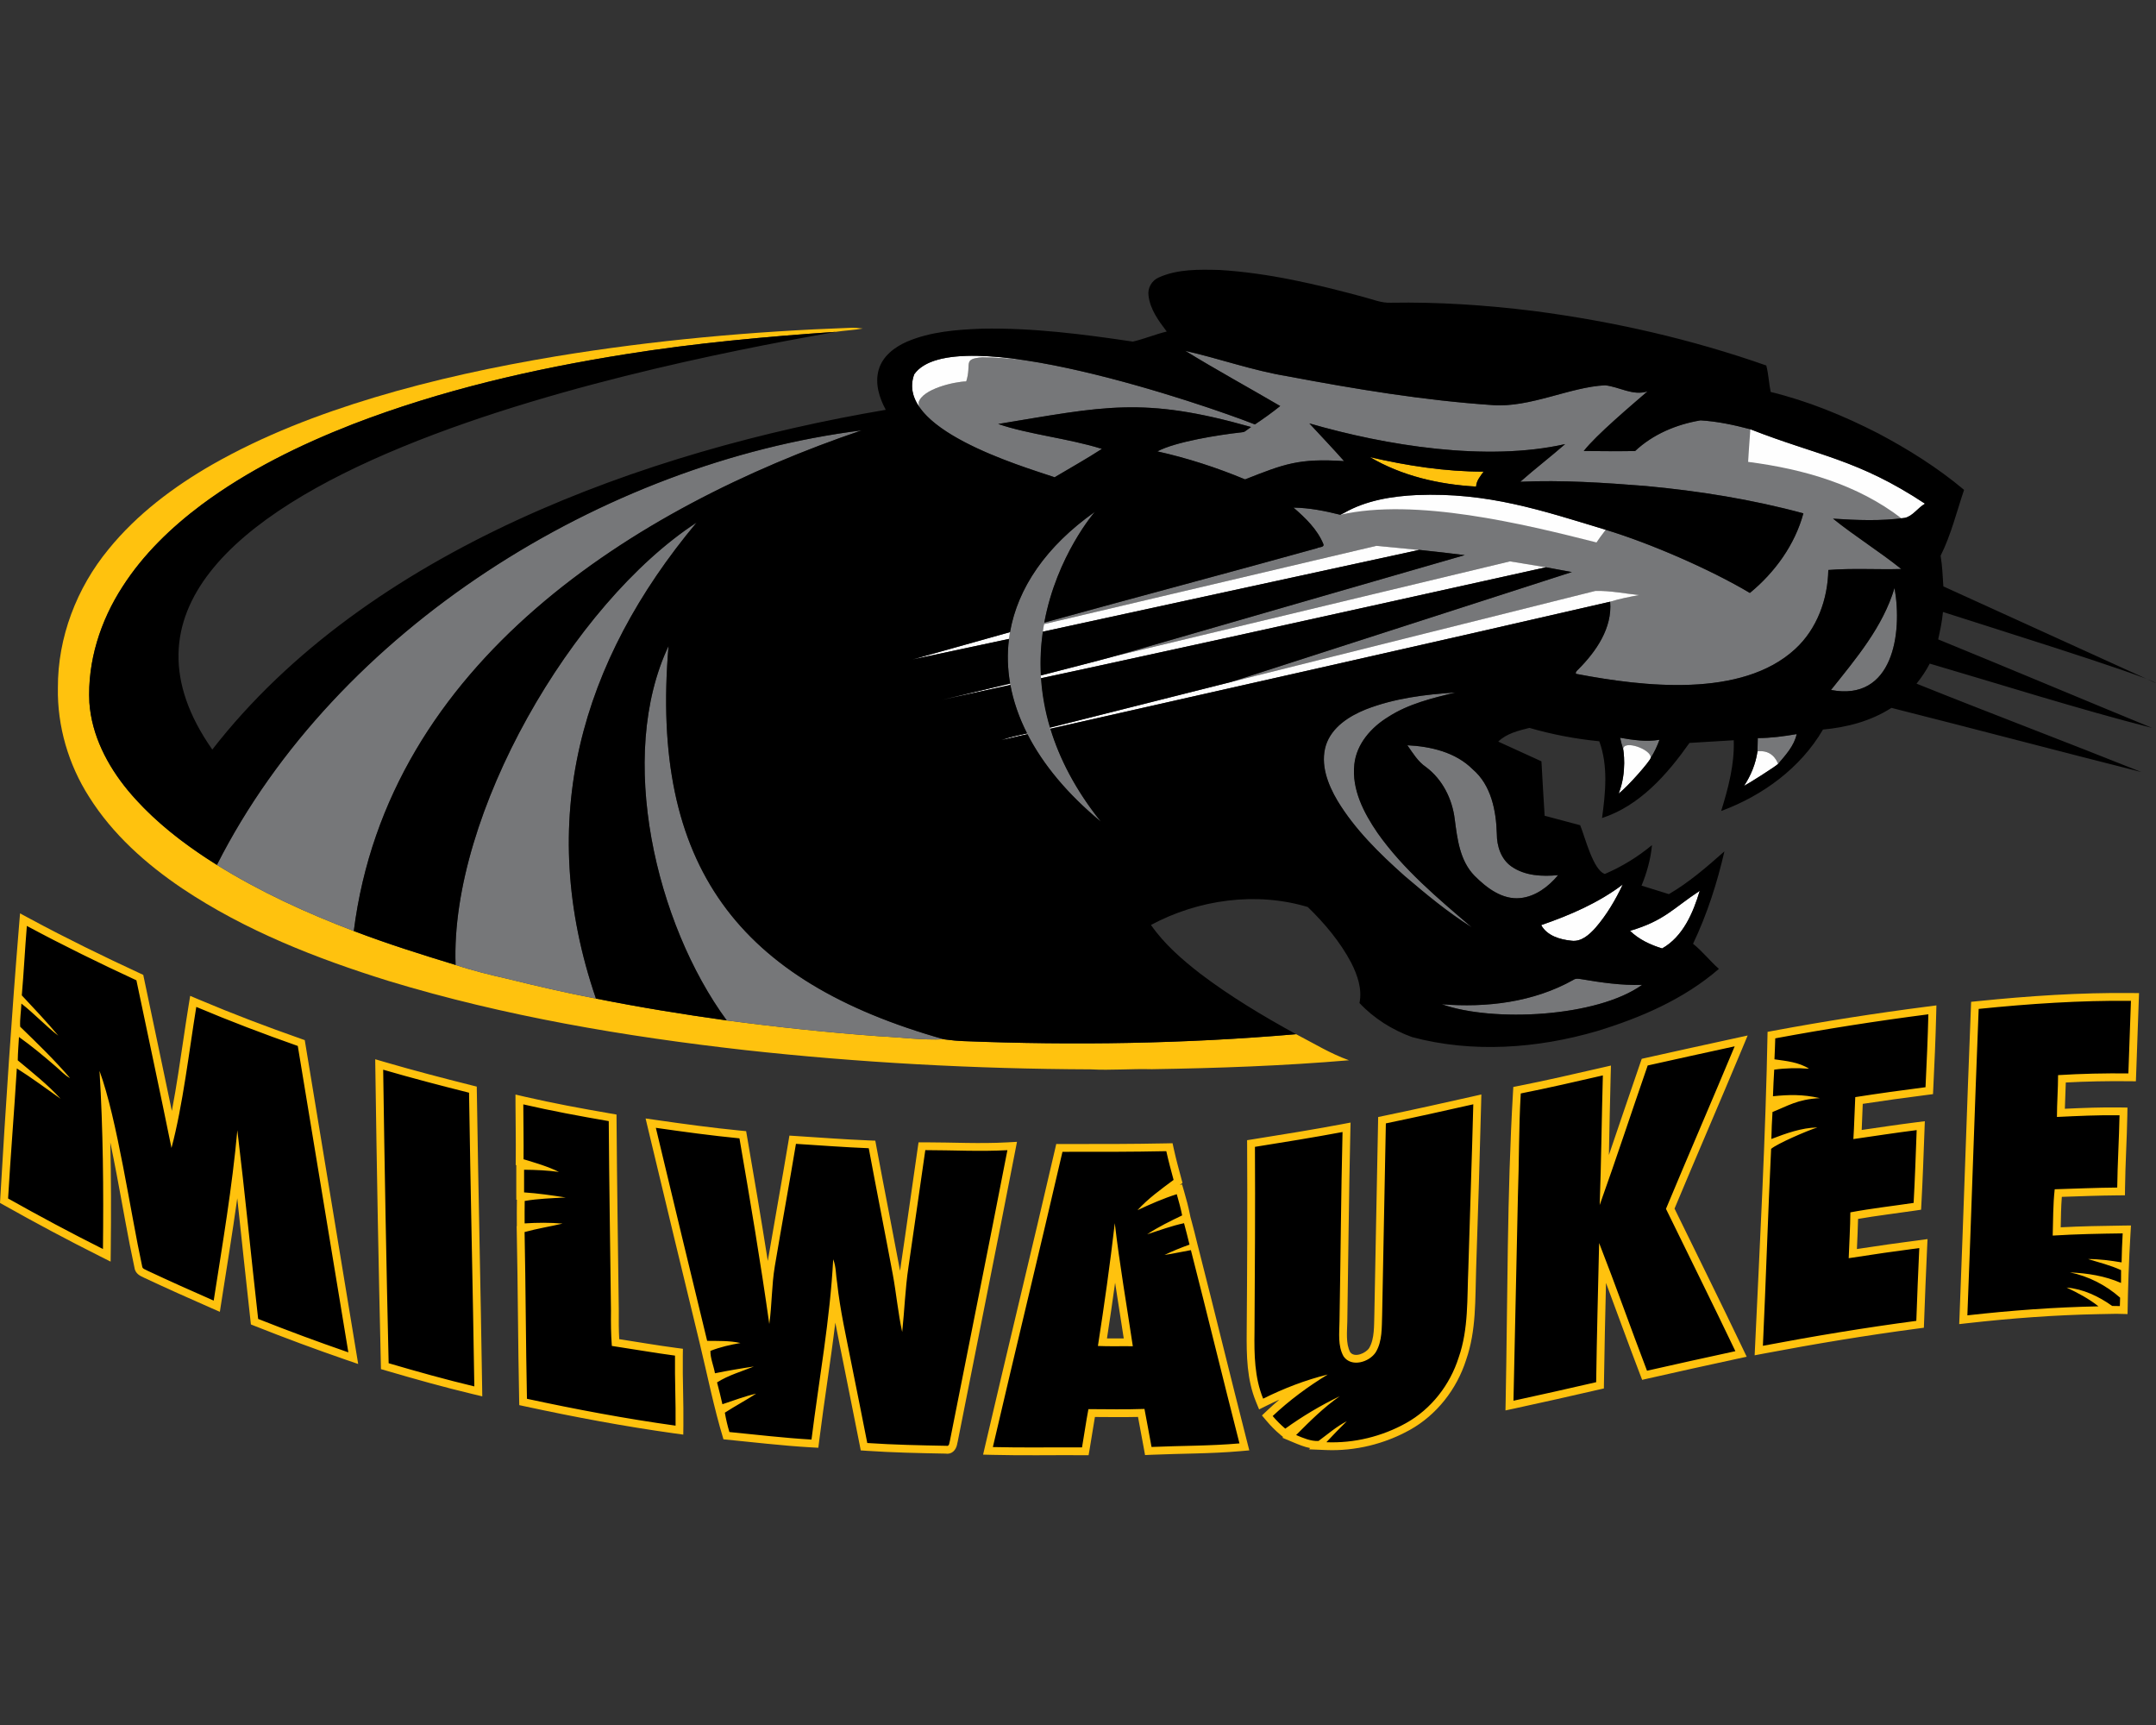<?xml version="1.0" encoding="utf-8"?>
<svg xmlns="http://www.w3.org/2000/svg" height="1600px" style="shape-rendering:geometricPrecision; text-rendering:geometricPrecision; image-rendering:optimizeQuality; fill-rule:evenodd; clip-rule:evenodd" version="1.1" viewBox="0 0 2000 1600" width="2000px">
 <rect x="0" y="0" width="2000" height="1600" fill="#333333" stroke="none"/>
 <defs>
  <style type="text/css">
   
    .fil3 {fill:black}
    .fil2 {fill:#FEFEFE}
    .fil1 {fill:#767779;fill-rule:nonzero}
    .fil0 {fill:#FFC20E;fill-rule:nonzero}
   
  </style>
 </defs>
 <g id="Capa_x0020_1">
  
  <g id="Wisconsin_x0020_Milwaukee_x0020_Panthers.cdr">
   <path class="fil0" d="M220.09 1111.46c-4.45,32.07 -9.72,64.03 -14.7,96.01l-1.44 9.29 -8.62 -3.77c-20.67,-9.05 -41.27,-18.29 -61.7,-27.87l-0.45 -0.21 -0.35 -0.22c-0.3,-0.17 -0.68,-0.31 -0.99,-0.46 -3.75,-1.68 -6.54,-4.26 -7.11,-8.46 -6.21,-28.69 -11.04,-57.84 -16.56,-86.68 -1.87,-9.82 -3.8,-19.65 -5.85,-29.44 0.78,32.97 0.8,65.97 0.43,98.95l-0.13 11.59 -10.36 -5.2c-29.82,-14.94 -59.24,-30.68 -88.32,-47.03l-3.94 -2.22 0.26 -4.52c4.93,-83.92 10.56,-169.68 17.43,-253l0.91 -11.03 9.74 5.25c33.18,17.88 67.06,34.4 101.25,50.26l3.29 1.53 0.75 3.56c8.54,40.89 17.3,81.73 25.78,122.64 2.24,-11.64 4.16,-23.35 5.98,-34.94 3.28,-20.88 6.15,-41.83 9.54,-62.7l1.48 -9.1 8.49 3.59c30.84,13.06 62.16,24.93 93.75,36.04l4.04 1.43 0.7 4.22c15.68,94.73 31.29,189.47 46.89,284.2l1.97 11.98 -11.47 -3.95c-28.23,-9.73 -56.23,-20.12 -83.98,-31.13l-4.04 -1.6 -0.49 -4.32c-4.24,-37.54 -8.09,-75.13 -12.18,-112.69zm1050.75 -687.46c34.56,8 69.87,13.48 105.41,13.46 -3.01,4.22 -6.69,8.41 -6.96,13.85 -34.16,-1.9 -68.79,-9.78 -98.45,-27.31zm645.48 580.06c-0.2,8.12 -0.66,16.24 -0.87,24.36 16.92,-0.79 33.86,-1.46 50.81,-1.22l7.27 0.11 -0.13 7.27c-0.41,22.35 -1.85,44.66 -2.12,67.01l-0.09 7.1 -7.1 0.06c-17.15,0.14 -34.3,0.82 -51.45,1.38 -0.74,9.38 -0.84,18.83 -1.03,28.25 19.11,-1.01 38.25,-1.36 57.38,-1.61l7.79 -0.1 -0.46 7.77c-1.48,24.93 -2.35,50.24 -2.72,74.41l-7.31 -0.18c-0.99,-0.03 -1.98,-0.05 -2.98,-0.07l-16.53 0.32c-40.42,0.79 -80.78,3.8 -120.95,8.31l-8.38 0.94 0.34 -8.42c3.73,-94.74 6.68,-189.5 10.47,-284.24l0.25 -6.28 6.25 -0.63c47.19,-4.81 94.61,-8 142.06,-7.53l7.45 0.08 -0.28 7.44c-0.85,22.43 -1.54,44.87 -2.38,67.31l-0.27 7.04 -7.04 -0.07c-19.33,-0.19 -38.68,0.15 -57.98,1.19zm-276.65 -46.98l5.81 -1.08c47.25,-8.79 94.76,-16.22 142.43,-22.37l8.38 -1.08 -0.21 8.44c-0.55,22.61 -1.57,45.21 -2.66,67.8l-0.29 6.06 -6.02 0.78c-19.74,2.53 -39.47,5.22 -59.15,8.24 -0.35,8.07 -0.59,16.15 -0.97,24.22 16.68,-2.44 33.36,-4.94 50.09,-7.05l8.47 -1.07 -0.32 8.52c-0.85,22.56 -1.6,45.12 -2.84,67.66l-0.32 5.9 -5.84 0.87c-17.53,2.6 -35.15,4.63 -52.61,7.67 -0.2,9.32 -0.68,18.62 -1.08,27.94 18.94,-2.9 37.92,-5.62 56.93,-8.1l8.6 -1.12 -0.43 8.66c-1.12,22.48 -1.88,44.97 -2.75,67.45l-0.23 6.1 -6.05 0.81c-47.52,6.29 -94.82,14.15 -141.92,23.06l-9.01 1.71 0.43 -9.16c4.44,-95.47 9.81,-194.98 11.56,-290.86zm-86.3 163.94c20.99,43.05 42.33,85.92 62.98,129.13l3.95 8.27 -8.96 1.93c-27.33,5.89 -54.63,11.94 -81.9,18.12l-6.12 1.39 -2.25 -5.86c-10.68,-27.92 -20.81,-56.05 -31.28,-84.05 -0.73,30.73 -1.45,61.46 -1.88,92.2l-0.08 5.69 -5.55 1.26c-25.57,5.85 -51.15,11.7 -76.8,17.2l-8.94 1.92 0.18 -9.14c1.84,-92.31 1.27,-192.77 6.77,-285.29l0.33 -5.59 5.5 -1.09c25.43,-5.01 50.68,-10.89 75.94,-16.67l9.12 -2.09 -0.26 9.35c-0.69,24.53 -1.09,49.06 -1.63,73.59 9.75,-28.45 19.27,-56.97 29.13,-85.39l1.33 -3.81 3.93 -0.88c26.89,-6.04 53.82,-11.9 80.74,-17.78l13.58 -2.96 -5.35 12.83c-20.59,49.34 -41.88,98.39 -62.48,147.72zm-193.36 140.38c-8.64,27.11 -27.26,51.04 -52.24,64.93 -23.52,13.07 -50.76,19.73 -77.67,18.63l-15.84 -0.65 1.1 -1.17c-5.45,-1.07 -10.68,-3.24 -15.83,-5.4l-9.93 -4.16 0.67 -0.67 -2.67 -2.24c-4.53,-3.82 -8.71,-8.04 -12.54,-12.56l-4.43 -5.24 5 -4.71c3.62,-3.41 7.33,-6.72 11.12,-9.93 -3.97,1.78 -7.89,3.64 -11.78,5.57l-6.97 3.47 -2.95 -7.21c-8.45,-20.6 -8.74,-42.77 -8.56,-64.7 0.47,-57.18 0.74,-114.38 0.41,-171.57l-0.04 -6.21 6.14 -0.98c27.06,-4.34 54.12,-8.67 81.06,-13.73l8.79 -1.65 -0.22 8.94c-1.39,58.56 -1.83,117.13 -2.81,175.7 -0.14,8.76 -1.59,20.36 2.68,28.36 4.16,5.48 14.44,0.94 17.58,-3.84 5.16,-8.68 4.45,-21.14 4.82,-30.78 0.99,-59.25 2.42,-118.49 3.44,-177.73l0.1 -5.79 5.67 -1.18c27.06,-5.62 54.04,-11.6 80.99,-17.68l9.07 -2.05 -0.23 9.3c-1.3,50.75 -2.86,101.5 -4.61,152.24 -0.98,28.59 0.27,57.23 -9.32,84.69zm-304.34 52.85c-13.33,0.3 -26.65,0.14 -39.98,0.05 -1.72,9.8 -3.12,19.65 -4.83,29.45l-1.05 6.03 -6.12 -0.04c-27.62,-0.16 -55.24,0.41 -82.85,-0.3l-8.88 -0.22 2.01 -8.66c21.25,-91.34 43.44,-182.47 64.56,-273.84l1.3 -5.63 5.77 0.02c32.06,0.05 64.11,0.07 96.16,-0.59l5.95 -0.13 1.28 5.82c1.93,8.83 4.33,17.56 6.68,26.3l1.27 4.75 -2.6 1.94 2.18 -0.69 2.06 7.14c1.93,6.69 3.76,13.42 5.13,20.25l0.6 2.98 1.04 3.76c1.82,6.65 3.47,13.35 5.12,20.04l0.37 1.53 0.91 3.54c15.27,59.69 29.77,119.57 45.04,179.26l2.12 8.26 -8.5 0.75c-27.23,2.41 -54.58,2.12 -81.88,3.32l-6.33 0.28 -1.12 -6.24c-1.73,-9.72 -3.59,-19.43 -5.41,-29.13zm-167.54 23.97c-0.09,0.43 -0.16,0.91 -0.24,1.34 -1.08,5.63 -5.07,9.69 -10.93,8.71 -24.33,-0.45 -48.66,-0.95 -72.93,-2.59l-5.56 -0.38 -1.06 -5.47c-4.76,-24.44 -9.79,-48.82 -14.6,-73.25 -2.62,-13.27 -5.45,-26.5 -7.94,-39.79 -4.41,36.51 -10.36,72.85 -14.92,109.35l-0.83 6.72 -6.77 -0.38c-27.11,-1.55 -54.2,-4.85 -81.24,-7.47 -9.01,-29.71 -14.88,-59.52 -22.16,-89.61 -15.94,-65.86 -31.9,-131.71 -47.6,-197.62l-2.47 -10.37 10.54 1.52c25.69,3.7 51.4,7.21 77.23,9.73l5.49 0.54 0.94 5.44c6.61,38.27 13.13,76.57 19.15,114.94 6.2,-36.63 12.88,-73.17 18.99,-109.81l1.07 -6.46 6.53 0.42c22.45,1.43 44.88,3.16 67.36,4.06l5.78 0.23 1.05 5.68c7.13,38.37 14.76,76.65 21.92,115.02 0.2,-1.51 0.41,-3.01 0.63,-4.5 5.39,-36.14 10.32,-72.33 15.62,-108.48l0.91 -6.19 6.26 0c25.25,0.02 50.53,1.44 75.76,0.05l9.28 -0.51 -1.77 9.12c-17.42,89.75 -35.56,179.35 -53.23,269.05l-0.12 0.59 -0.14 0.37zm-313.72 -96.11c17.56,2.72 35.08,5.76 52.7,8.09l6.38 0.84 -0.09 6.44c-0.29,21.65 0.81,43.31 0.53,64.97l-0.1 8.21 -8.14 -1.13c-46.45,-6.47 -92.57,-15.13 -138.4,-25.02l-5.59 -1.2 -0.12 -5.73c-1.08,-51.54 -1.14,-103.11 -2.2,-154.65l-0.12 -5.64 0.19 -0.05 -0.02 -2.44c-0.04,-6.99 -0.06,-13.99 0.06,-20.98l0.02 -0.98 -0.57 -0.04 -0.02 -6.78c-0.02,-7.01 -0.02,-14.03 0,-21.05l0.01 -4.21 -0.56 -0.17 0.06 -5.42c0.18,-16.93 -0.2,-33.86 -0.24,-50.79l-0.02 -9.13 8.9 2.06c26.11,6.04 52.47,10.87 78.87,15.44l5.96 1.04 0.04 6.05c0.4,58.6 1.36,117.2 2.07,175.8l0 0.17c-0.1,8.76 -0.08,17.55 0.4,26.3zm-136.1 50.89c-26.82,-6.41 -53.37,-13.86 -79.83,-21.62l-5.08 -1.48 -0.12 -5.3c-2.15,-90.76 -3.78,-181.53 -5.08,-272.31l-0.13 -9.8 9.41 2.75c26.3,7.67 52.82,14.59 79.39,21.27l5.39 1.35 0.09 5.56c1.37,90.81 3.51,181.61 4.89,272.42l0.14 9.33 -9.07 -2.17zm588.57 -51.58c5.18,0.07 10.37,0.01 15.55,0 -2.62,-17.22 -5.39,-34.42 -8.01,-51.63 -2.37,17.23 -4.9,34.44 -7.54,51.63zm-510.92 -910.96c90.39,-14.86 181.8,-23.13 273.33,-26.43 3.69,-0.12 7.39,0.18 11.06,0.71 -8.31,1.47 -16.78,1.8 -25.14,3.06 -64.97,4.46 -129.95,10.38 -194.31,20.66 -86.28,13.68 -171.98,33.51 -253.64,64.99 -49.41,19.28 -97.52,42.95 -140.23,74.67 -28.26,21.15 -54.16,46.07 -73.29,75.92 -20.61,31.7 -32.76,69.58 -30.83,107.57 2.08,30.28 16.64,58.37 35.71,81.48 23.11,27.77 52.08,50.08 82.58,69.16 40.02,24.89 83,44.6 126.99,61.3 31.03,11.84 62.69,21.8 94.43,31.47 15.73,5.25 31.84,9.18 48,12.84 27.24,6.75 54.62,13.1 82.21,18.35 40.21,8.04 80.72,14.62 121.34,20.28 46.74,6.21 93.67,11.17 140.71,14.63 20.2,0.98 40.42,3.77 60.67,2.85 5.97,0.82 11.97,1.47 18,1.69 102.93,4.08 206.11,2.45 308.76,-6.41 16.18,8.37 31.82,18.06 49.06,24.19 -60.83,5.17 -121.88,7.33 -182.88,8.28 -19.01,-0.53 -37.99,1.2 -56.96,0.14 -107.07,-0.42 -214.17,-6.14 -320.59,-17.89 -111.52,-12.6 -222.78,-31.39 -330.32,-64.05 -66.91,-20.8 -133.08,-46.72 -191.57,-85.87 -33.59,-22.64 -64.64,-50.29 -86.34,-84.83 -19.18,-29.99 -29.66,-65.6 -29.01,-101.25 -0.2,-46.72 17.45,-92.71 47.07,-128.62 26.36,-32.43 60.3,-57.88 96.36,-78.57 47.13,-26.87 98.08,-46.41 149.9,-62.05 55.35,-16.65 111.95,-28.75 168.93,-38.27z"/>
   <path class="fil1" d="M1502.9 684.29c12.04,2.14 24.31,3.93 36.51,1.89 -2.14,5.82 -4.69,11.5 -8.09,16.7 0.63,-7.93 -25.69,-17.15 -25.59,-7.82 -1.16,-3.54 -1.99,-7.15 -2.83,-10.77zm-43.48 224.65c-36.84,20.67 -80.41,25.92 -121.99,22.54 47.48,16.86 143.93,12.03 185.83,-17.97 -19.05,0.61 -37.99,-2.18 -56.72,-5.36 -2.42,-0.39 -5.02,-0.75 -7.12,0.79zm-192.31 -251c26.43,-10.28 54.93,-13.82 83.06,-15.65 -21.45,5.27 -43.46,10.46 -62.27,22.6 -15.8,9.61 -29.56,25.06 -31.56,44.07 -2.58,23.21 8.78,45 21.48,63.56 23.94,33.98 56.13,60.79 87.46,87.61 -22.25,-13.91 -42.53,-30.83 -62.5,-47.83 -23.17,-20.68 -45.79,-42.75 -62.01,-69.5 -9.04,-15.25 -16.27,-33.84 -10.77,-51.63 5.49,-16.76 21.52,-26.98 37.11,-33.23zm38.42 33.31c21.72,1.08 44.81,6.45 60.65,22.35 17.14,14.6 21.74,38.44 22.35,59.88 -0.04,11.3 3.89,23.43 13.48,30.15 12.5,8.8 28.68,9.53 43.4,8.08 -8.84,10.59 -20.93,19.85 -35.04,21.28 -16.83,1.75 -31.41,-9.51 -42.59,-20.75 -13.6,-13.96 -15.92,-34.1 -18.32,-52.5 -2.28,-18.63 -11.28,-36.71 -26.46,-48.13 -7.6,-5.09 -12.34,-13.03 -17.47,-20.36zm214.98 -139.31c-9.05,1.71 -18.09,3.46 -26.87,6.17 2.08,24.43 -13.01,46.13 -29.44,62.66 -1.22,1.04 -4.42,4.34 -0.79,4.5 60.59,11.48 152.15,22.57 201.87,-23.27 20.26,-18.57 30.26,-46.19 30.74,-73.31 22.5,-1.81 45.14,-0.27 67.7,-0.92 -20.46,-16.41 -42.88,-30.27 -63.32,-46.7 22.17,1.46 44.61,2.38 66.66,-0.75 7.47,-1.71 12.01,-9.41 18.65,-13.14 -62.44,-41.3 -99.13,-44.33 -162.08,-69.05 -15.09,-3.97 -30.58,-7.33 -46.17,-8.23 -22.24,3.71 -44.12,12.85 -60.69,28.46 -15.88,0.25 -31.76,0.09 -47.62,-0.04 11.56,-14.86 44.33,-42.47 59.16,-55.31 -13.54,4.42 -26.16,-4.26 -39.37,-5.64 -32.29,1.51 -69.57,20.89 -104.1,18.38 -64.09,-4.33 -127.6,-14.88 -190.69,-26.79 -32.15,-5.29 -62.95,-16.34 -94.67,-23.55 28.95,17.73 58.81,34.06 88.11,51.2 -7.53,6.05 -15.43,11.71 -23.49,17.06 -29.34,-11.59 -134.55,-48.22 -216.58,-59.99 -12.3,-1.32 -24.44,-2.11 -36.34,-2.27 -18.63,1.6 -9.54,5.74 -14.86,22.36 -11.15,0.26 -40.63,7.05 -44.1,19.38 -0.11,1.39 0.03,2.72 0.35,3.99 23.05,34.09 101.15,57.23 125.75,65.53 14.62,-8.75 29.57,-17 43.86,-26.32 -31.37,-9.82 -68.16,-13.41 -96.2,-23.09 98.12,-16.1 133.72,-25.81 234.54,2.79 -6.63,4.77 -5.54,4.61 -9.41,5.03 -19.58,2.14 -60.34,8.46 -77.47,17.59 27.83,6.21 55.05,15.02 81.34,25.98 36.43,-14.33 49.75,-19.68 91.85,-16.96 -10.48,-11.89 -21.48,-23.31 -32.22,-34.98 70.7,20.5 164.21,35.76 237.28,19.2 -13.62,11.93 -28.04,22.93 -41.6,34.94 38.79,-1.73 77.69,0.85 116.37,3.93 49.31,4.56 98.4,12.41 146.24,25.36 -7.9,29.18 -26.47,54.79 -49.64,73.84 -37.19,-22.11 -92.91,-46.23 -133.83,-58.61 -58.9,-17.82 -108.98,-34.87 -175.17,-32.21 -23.15,1.08 -47.13,4.99 -67.49,16.64 -0.87,0.42 -2.6,1.24 -3.46,1.67 -14.17,-3.57 -28.75,-6.48 -43.4,-6.64 11.07,9.55 22.07,20.09 27.73,33.86 1.05,3.21 -4.26,2.62 -5.97,3.8 -79.15,22.02 -172.16,46.66 -252.94,68.97 11.43,-62.05 46.85,-102.66 46.85,-102.66 -110.53,78.11 -106.37,194.63 5.54,287.22 -54.04,-67.59 -61.21,-132.84 -52.64,-183.12l308.24 -72.61c16.64,1.56 28.92,2.74 39.56,3.82l0.32 -0.07c15.07,1.57 29.16,3.21 42.16,4.85l-324.22 93.61 366.16 -87.81c17.57,2.84 25.94,4.2 33.35,5.49 24.08,4.42 0,0 24.08,4.42l-316.12 101.96 337.85 -84.45c13.58,-0.41 27.13,2.46 40.65,3.83zm236.94 -6.58c-10.81,36.2 -35.81,65.6 -58.94,94.61 57.52,10.99 66.46,-52.54 58.94,-94.61zm-1429.26 318.19c31.61,-249.1 261.06,-393.17 471.04,-464.36 -239.72,30.36 -487.15,184.04 -598.03,403.06 40.02,24.89 83,44.6 126.99,61.3zm224.64 62.66c-56.6,-165.04 -14.44,-312.41 93.36,-441.52 -115.13,75.07 -228.73,270.53 -223.57,410.33 15.73,5.25 31.84,9.18 48,12.84 27.24,6.75 54.62,13.1 82.21,18.35zm322.72 37.76c-190.47,-53.68 -272.63,-160.8 -255.39,-364.74 -48.36,102.37 -11.87,257.49 54.01,347.26 46.74,6.21 93.67,11.17 140.71,14.63 20.2,0.98 40.42,3.77 60.67,2.85zm755.04 -279.36c12.12,-0.02 24.17,-1.65 36.1,-3.72 -2.42,10.99 -10.2,19.36 -17.24,27.67 -1.44,-3.71 -6.13,-13.27 -19.14,-11.65 0.08,-4.11 0.18,-8.2 0.28,-12.3z"/>
   <path class="fil2" d="M1479.94 860.72c10.44,-12.04 18.65,-25.94 25.41,-40.33 -22.64,17.12 -49.01,28.48 -75.68,37.68 5.44,9.91 17.47,13.42 28,14.47 9.16,1.29 16.59,-5.57 22.27,-11.82zm9.53 -369.34c-3.6,4.7 -7.22,9.67 -8.49,11.74 -68.02,-17.26 -167.94,-41.49 -237.67,-25.65 0.86,-0.43 2.59,-1.25 3.46,-1.67 20.36,-11.65 44.34,-15.56 67.49,-16.64 66.19,-2.66 116.27,14.39 175.17,32.21l0.04 0.01zm274.36 -10.63c-40.64,-31.24 -90.44,-45.64 -142.19,-52.35 0.24,-5.67 1.22,-18.24 2.08,-30.23 62.89,24.68 99.58,27.73 161.99,69.01 -6.64,3.73 -11.18,11.43 -18.65,13.14 -1.07,0.16 -2.15,0.3 -3.23,0.43zm-911.61 -107.6c3.47,-12.33 32.95,-19.12 44.1,-19.38 5.32,-16.62 -3.77,-20.76 14.86,-22.36 11.9,0.16 24.04,0.95 36.34,2.27 -46.86,-6.72 -86.16,-5.34 -99.43,13.47 -3.97,10.75 -1.76,20.77 4.48,29.99 -0.32,-1.27 -0.46,-2.6 -0.35,-3.99zm296.52 216.12c92.76,-20.39 192.3,-42.49 285.31,-63.09 -7.41,-1.29 -15.78,-2.65 -33.35,-5.49l-366.16 87.81c-19.12,5.28 -46.9,12.25 -69.03,18.01 0.05,0.85 0.1,1.71 0.16,2.57 58.42,-12.4 126.36,-27.57 183.07,-39.81zm-211.7 44.78l-63.54 15.14 63.77 -13.88c-0.08,-0.42 -0.16,-0.84 -0.23,-1.26zm-1.07 -41.43c0.27,-2.1 0.58,-4.2 0.95,-6.29l-90.74 25.44 89.79 -19.15zm16.8 87.67c-8.11,1.73 -16.21,3.51 -24.06,6.18 8.17,-1.63 16.23,-3.87 24.4,-5.51 -0.12,-0.22 -0.23,-0.45 -0.34,-0.67zm14.58 -94.37l348.93 -75.81c-10.64,-1.08 -22.92,-2.26 -39.56,-3.82l-308.24 72.61c-0.41,2.31 -0.79,4.65 -1.13,7.02zm6.96 90.01c173.1,-39.26 346.37,-77.89 519.33,-117.82 8.78,-2.71 17.82,-4.46 26.87,-6.17 -13.52,-1.37 -27.07,-4.24 -40.65,-3.83l-337.85 84.45c-55.99,14.19 -112.03,28.17 -168.02,42.36 8.28,27.72 23.1,57.04 47.13,87.1 -23.74,-29.7 -38.46,-58.67 -46.81,-86.09zm656 20.98c-1.63,11.5 -6.09,22.42 -12.5,32.07 4.09,-2.06 29.07,-17.84 31.64,-20.42 -1.44,-3.71 -6.13,-13.27 -19.14,-11.65zm-128.79 39.15c8.55,-6.38 29.59,-30.56 29.8,-33.18 0.63,-7.93 -25.69,-17.15 -25.59,-7.82 0,-0.41 3.89,20.85 -4.21,41zm10.55 127.32c8.2,8 18.95,13.05 29.8,16.33 19.36,-10.91 28.79,-33.08 34.89,-53.46 -24.78,16.25 -32.62,27.67 -64.69,37.13z"/>
   <path class="fil3" d="M323.14 1254.35c-15.61,-94.73 -31.21,-189.46 -46.9,-284.19 -31.72,-11.17 -63.19,-23.1 -94.16,-36.21 -6.61,40.68 -12.56,91.82 -23.01,130.82 -10.52,-51.91 -21.7,-103.67 -32.53,-155.5 -34.32,-15.92 -68.34,-32.51 -101.63,-50.45 -1.77,21.46 -2.83,42.98 -4.68,64.42 11.5,12.29 23.07,24.49 33.86,37.4 -11.96,-9.23 -22.3,-20.47 -34.25,-29.79 -0.24,7.15 -1.54,14.33 -1.12,21.48 15.92,15.41 31.88,30.88 46.3,47.68 -5.23,-2.79 -9.14,-7.37 -13.64,-11.12 -10.91,-9.44 -22.03,-18.67 -33.78,-27.05 -0.36,7.22 -1.03,14.43 -1.12,21.66 13.68,11.38 27.75,22.54 39.78,35.67 -13.49,-9.49 -26.69,-19.38 -40.65,-28.18 -2.43,40.23 -5.76,80.42 -8.11,120.65 28.96,16.3 58.29,31.98 88.01,46.88 0.61,-55.09 0.16,-110.24 -3.19,-165.23 16.38,44.68 28.66,131.03 39.56,181.29 0.22,2.51 3.09,2.87 4.82,3.99 20.38,9.55 40.92,18.77 61.54,27.79 8.17,-52.54 17.15,-105.03 21.93,-158.02 7.05,58.25 12.72,116.68 19.3,175 27.65,10.96 55.54,21.32 83.67,31.01zm947.7 -830.35c34.56,8 69.87,13.48 105.41,13.46 -3.01,4.22 -6.69,8.41 -6.96,13.85 -34.16,-1.9 -68.79,-9.78 -98.45,-27.31zm-195.89 -166.65c17.59,-7.92 37.42,-7.39 56.29,-6.94 45.32,2.73 89.76,13.21 133.47,25 8.47,2.16 16.79,5.84 25.73,5.37 44,-0.77 88.03,2.22 131.72,7.6 73.52,9.52 146.36,26.05 216.33,50.63 2.08,8.02 2.4,16.41 4.07,24.53 34.69,8.47 67.94,22.13 99.66,38.4 28.15,14.86 55.31,31.94 79.74,52.42 -6.92,20.46 -12.07,41.71 -21.76,61.11 1.59,9.39 1.89,18.94 2.55,28.43l197.25 89.76c-8.89,-6.86 -172.84,-57.93 -197.62,-66.03 -0.77,8.59 -2.63,17.02 -4.44,25.43 66.25,27.06 132.17,54.87 198.37,82.07 -68.58,-17.5 -141.37,-40.6 -206.21,-59.61 -3.36,6.65 -7.61,12.78 -12.23,18.6 69.3,27.83 139.17,54.2 208.49,81.95 -77.34,-19.53 -154.44,-39.95 -231.78,-59.49 -18.94,12.21 -41.21,18.1 -63.48,20.09 -20.83,35.73 -56.07,61.39 -94.47,75.57 6.58,-21.23 12.46,-43.2 11.67,-65.63 -13.68,0.9 -27.38,1.61 -41.06,2.48 -20.63,29.18 -46.09,58.27 -81.11,69.67 3.17,-23.53 5.8,-48.43 -2.57,-71.21 -21.94,-2.14 -43.65,-6.27 -64.8,-12.4 -10.16,2.54 -21.19,5.15 -28.91,12.72 13.34,6.11 26.73,12.2 40.07,18.3 0.81,16.84 1.99,33.64 2.95,50.47 10.99,2.91 21.95,5.91 32.98,8.78 4.5,11 12.04,41.75 22.88,45.21 15.78,-6.75 30.54,-15.79 43.71,-26.75 -1.16,12.97 -4.76,25.55 -9.67,37.58 8.47,2.53 16.88,5.3 25.37,7.88 18.77,-10.93 35.3,-25.32 51.51,-39.68 -6.78,29.44 -16.08,58.43 -29.11,85.73 8.77,6.95 15.59,15.9 24,23.27 -32.35,28.04 -72.54,45.38 -113.14,57.74 -55.35,16.15 -115.27,20.52 -171.39,5.58 -18.39,-6.64 -35.49,-17.35 -48.91,-31.64 2.67,-12.86 -1.83,-25.79 -7.55,-37.15 -10.26,-19.49 -24.65,-36.63 -40.39,-51.9 -48.07,-14.43 -101.51,-6.92 -145.48,16.64 12.38,17.75 28.89,32.12 45.89,45.29 27.91,21.16 58.06,39.19 88.74,56.03 -102.65,8.86 -205.83,10.49 -308.76,6.41 -5.07,-0.19 -10.12,-0.67 -15.14,-1.31 -0.96,-0.13 -1.92,-0.25 -2.86,-0.38 -190.47,-53.68 -272.63,-160.8 -255.39,-364.74 -48.36,102.37 -11.87,257.49 54.01,347.26 -40.62,-5.66 -81.13,-12.24 -121.34,-20.28 -56.6,-165.04 -14.44,-312.41 93.36,-441.52 -115.13,75.07 -228.73,270.53 -223.57,410.33 -31.74,-9.67 -63.4,-19.63 -94.43,-31.47 31.61,-249.1 261.06,-393.17 471.04,-464.36 -239.72,30.36 -487.15,184.04 -598.03,403.06 -3.17,-1.98 -6.28,-3.97 -9.33,-5.97l-0.57 -0.38c-2.51,-1.65 -4.97,-3.31 -7.41,-4.97 -24.06,-16.5 -46.58,-35.38 -65.27,-57.84 -19.07,-23.11 -33.63,-51.2 -35.71,-81.48 -1.93,-37.99 10.22,-75.87 30.83,-107.57 19.13,-29.85 45.03,-54.77 73.29,-75.92 42.71,-31.72 90.82,-55.39 140.23,-74.67 81.66,-31.48 167.36,-51.31 253.64,-64.99 64.36,-10.28 129.34,-16.2 194.31,-20.66 -122.71,22.08 -756.46,133.37 -578.27,387.44 143.85,-185.06 401.77,-277.36 624.73,-315.13 -6.05,-11.2 -10.2,-24.37 -6.6,-37.05 3.5,-12.6 14.76,-21.15 26.26,-26.16 21.97,-9.37 46.21,-11.16 69.81,-12.05 46.83,-0.88 93.47,5.11 139.7,11.99 10.61,-2.41 20.83,-6.78 31.48,-9.33 -7.54,-9.89 -15.44,-20.58 -16.9,-33.32 -1.04,-6.99 3.03,-14.13 9.53,-16.84zm67.06 375.21c-55.99,14.19 -112.03,28.17 -168.02,42.36 -4.74,-15.86 -7.35,-31.2 -8.32,-45.84 58.42,-12.4 126.36,-27.57 183.07,-39.81 92.76,-20.39 192.3,-42.49 285.31,-63.09 24.08,4.42 0,0 24.08,4.42l-316.12 101.96zm-174.66 -46.64c-1.83,12.76 -2.6,26.34 -1.83,40.59 22.12,-5.76 49.9,-12.73 69.02,-18.01l324.22 -93.61c-13,-1.64 -27.09,-3.28 -42.16,-4.85l-349.25 75.88zm132.13 -260.51l0 0c28.95,17.73 58.81,34.06 88.11,51.2 -7.53,6.05 -15.43,11.71 -23.49,17.06 -46.11,-18.22 -279.51,-98.24 -316.01,-46.52 -18.65,50.47 98.98,84.98 130.23,95.52 14.62,-8.75 29.57,-17 43.86,-26.32 -31.37,-9.82 -68.16,-13.41 -96.2,-23.09 98.12,-16.1 133.72,-25.81 234.54,2.79 -6.63,4.77 -5.54,4.61 -9.41,5.03 -19.58,2.14 -60.34,8.46 -77.47,17.59 27.83,6.21 55.05,15.02 81.34,25.98 36.43,-14.33 49.75,-19.68 91.85,-16.96 -10.48,-11.89 -21.48,-23.31 -32.22,-34.98 70.7,20.5 164.21,35.76 237.28,19.2 -13.62,11.93 -28.04,22.93 -41.6,34.94 38.79,-1.73 77.69,0.85 116.37,3.93 49.31,4.56 98.4,12.41 146.24,25.36 -7.9,29.18 -26.47,54.79 -49.64,73.84 -37.19,-22.11 -92.91,-46.23 -133.83,-58.61 -58.9,-17.82 -108.98,-34.87 -175.17,-32.21 -23.15,1.08 -47.13,4.99 -67.49,16.64 -0.87,0.42 -2.6,1.24 -3.46,1.67 -14.17,-3.57 -28.75,-6.48 -43.4,-6.64 11.07,9.55 22.07,20.09 27.73,33.86 1.05,3.21 -4.26,2.62 -5.97,3.8 -79.15,22.02 -172.16,46.66 -252.94,68.97 11.43,-62.05 46.85,-102.66 46.85,-102.66 -45.46,32.12 -71.5,70.75 -78.64,111.52l-90.76 25.45 89.81 -19.16c-1.73,13.65 -1.37,27.51 1.07,41.43l-63.56 15.15 63.78 -13.89c2.76,15.01 7.94,30.07 15.5,44.99 -8.11,1.73 -16.22,3.51 -24.07,6.18 8.18,-1.63 16.24,-3.87 24.41,-5.51 14.32,27.97 37.03,55.43 68,81.06 -23.74,-29.7 -38.46,-58.67 -46.81,-86.09 173.1,-39.26 346.37,-77.89 519.33,-117.82 2.08,24.43 -13.01,46.13 -29.44,62.66 -1.22,1.04 -4.42,4.34 -0.79,4.5 60.59,11.48 152.15,22.57 201.87,-23.27 20.26,-18.57 30.26,-46.19 30.74,-73.31 22.5,-1.81 45.14,-0.27 67.7,-0.92 -20.46,-16.41 -42.88,-30.27 -63.32,-46.7 22.17,1.46 44.61,2.38 66.66,-0.75 7.47,-1.71 12.01,-9.41 18.65,-13.14 -62.44,-41.3 -99.13,-44.33 -162.08,-69.05 -15.09,-3.97 -30.58,-7.33 -46.17,-8.23 -22.24,3.71 -44.12,12.85 -60.69,28.46 -15.88,0.25 -31.76,0.09 -47.62,-0.04 11.56,-14.86 44.33,-42.47 59.16,-55.31 -13.54,4.42 -26.16,-4.26 -39.37,-5.64 -32.29,1.51 -69.57,20.89 -104.1,18.38 -64.09,-4.33 -127.6,-14.88 -190.69,-26.79 -32.15,-5.29 -62.95,-16.34 -94.67,-23.55zm657.97 219.95l0 0c-10.81,36.2 -35.81,65.6 -58.94,94.61 57.52,10.99 66.46,-52.54 58.94,-94.61zm-490.34 112.58l0 0c-15.59,6.25 -31.62,16.47 -37.11,33.23 -5.5,17.79 1.73,36.38 10.77,51.63 16.22,26.75 38.84,48.82 62.01,69.5 19.97,17 40.25,33.92 62.5,47.83 -31.33,-26.82 -63.52,-53.63 -87.46,-87.61 -12.7,-18.56 -24.06,-40.35 -21.48,-63.56 2,-19.01 15.76,-34.46 31.56,-44.07 18.81,-12.14 40.82,-17.33 62.27,-22.6 -28.13,1.83 -56.63,5.37 -83.06,15.65zm363.48 26.67c-0.1,4.1 -0.2,8.2 -0.28,12.3 -1.63,11.5 -6.09,22.42 -12.5,32.07 4.09,-2.06 29.07,-17.84 31.64,-20.42 7.04,-8.31 14.82,-16.68 17.24,-27.67 -11.93,2.07 -23.98,3.7 -36.1,3.72zm-127.69 -0.32c0.84,3.62 1.67,7.23 2.83,10.77 0,-0.41 3.89,20.85 -4.21,41 8.55,-6.38 29.59,-30.56 29.8,-33.18 3.4,-5.2 5.95,-10.88 8.09,-16.7 -12.22,2.04 -24.45,0.25 -36.51,-1.89zm-197.37 6.96l0 0c5.13,7.33 9.87,15.27 17.47,20.36 15.18,11.42 24.18,29.5 26.46,48.13 2.4,18.4 4.72,38.54 18.32,52.5 11.18,11.24 25.76,22.5 42.59,20.75 14.11,-1.43 26.2,-10.69 35.04,-21.28 -14.72,1.45 -30.9,0.72 -43.4,-8.08 -9.59,-6.72 -13.52,-18.85 -13.48,-30.15 -0.61,-21.44 -5.21,-45.28 -22.35,-59.88 -15.84,-15.9 -38.93,-21.27 -60.65,-22.35zm124.14 166.82l0 0c5.44,9.91 17.47,13.42 28,14.47 9.16,1.29 16.59,-5.57 22.27,-11.82 10.44,-12.04 18.65,-25.94 25.41,-40.33 -22.64,17.12 -49.01,28.48 -75.68,37.68zm82.4 5.31c8.2,8 18.95,13.05 29.8,16.33 19.36,-10.91 28.79,-33.08 34.89,-53.46 -24.78,16.25 -32.62,27.67 -64.69,37.13zm-52.65 45.56c-36.84,20.67 -80.41,25.92 -121.99,22.54 47.48,16.86 143.93,12.03 185.83,-17.97 -19.05,0.61 -37.99,-2.18 -56.72,-5.36 -2.42,-0.39 -5.02,-0.75 -7.12,0.79zm376.08 26.86c-3.8,94.73 -6.74,189.5 -10.48,284.24 40.39,-4.54 80.98,-7.57 121.62,-8.36 -9,-7.17 -19.22,-12.5 -29.56,-17.43 15.35,1.3 29.84,8.18 42.26,17.06 2.36,0.02 4.73,0.06 7.13,0.12 0.04,-2.62 0.14,-5.21 0.24,-7.79 -13.11,-11.61 -29.35,-19.96 -46.53,-23.43 16.26,0.73 32.44,3.23 47.37,9.78 -0.02,-3.97 0,-7.93 0.04,-11.89 -9.83,-4.55 -20.34,-7.08 -30.62,-10.27 10.46,-0.05 20.82,1.36 31.11,3.09 0.18,-8.98 0.48,-17.96 1.01,-26.91 -21.66,0.28 -43.32,0.69 -64.92,2.05 0.45,-14.31 0.25,-28.74 1.87,-42.97 19.32,-0.58 38.65,-1.43 57.99,-1.59 0.28,-22.36 1.71,-44.69 2.13,-67.06 -19.38,-0.27 -38.74,0.65 -58.06,1.58 0,-12.96 1.06,-25.87 1.06,-38.8 21.7,-1.36 43.46,-1.81 65.21,-1.59 0.85,-22.45 1.54,-44.89 2.38,-67.32 -47.19,-0.47 -94.34,2.72 -141.25,7.49zm-192.53 129.82c-2.95,60.86 -4.8,121.79 -7.63,182.66 47.23,-8.94 94.68,-16.83 142.32,-23.13 0.86,-22.53 1.63,-45.03 2.75,-67.54 -21.86,2.85 -43.69,6.02 -65.47,9.42 0.51,-14.17 1.42,-28.34 1.53,-42.51 19.44,-3.66 39.14,-5.86 58.69,-8.77 1.24,-22.5 1.99,-45.02 2.83,-67.53 -19.61,2.48 -39.15,5.49 -58.72,8.32 0.84,-12.98 1.06,-25.95 1.75,-38.92 21.67,-3.4 43.41,-6.39 65.17,-9.18 1.08,-22.52 2.1,-45.06 2.65,-67.63 -47.54,6.14 -94.91,13.55 -142.04,22.31 -0.12,6.49 -0.49,12.95 -0.74,19.44 10.9,1.57 22.6,2.61 32.09,8.74 -10.79,-0.86 -21.6,-0.66 -32.31,0.85 -0.57,8.19 -0.81,16.43 -1.16,24.67 14.41,-1.5 27.64,-1.89 43.43,1.74 -20.96,1.13 -29.63,7.28 -43.86,12.84 -0.57,8.33 -0.85,16.7 -1.06,25.06 13.71,-5.23 27.86,-10.4 42.72,-10.71 -9.71,3.03 -37.34,15.06 -42.94,19.87zm-33.16 187.65c-21.1,-44.16 -42.94,-87.99 -64.38,-132.01 20.99,-50.36 42.73,-100.4 63.73,-150.75 -26.92,5.88 -53.83,11.73 -80.69,17.77 -14.96,43.1 -29.15,86.49 -44.54,129.46 1.48,-40.08 1.83,-80.17 2.95,-120.25 -25.34,5.8 -50.67,11.7 -76.16,16.73 -1.89,31.74 -1.47,63.62 -2.65,95.42 -1.24,63.19 -2.85,126.38 -4.11,189.58 25.63,-5.5 51.16,-11.34 76.71,-17.18 0.61,-43.04 1.77,-86.08 2.75,-129.1 15.37,39.27 29.34,79.08 44.42,118.47 27.3,-6.19 54.62,-12.24 81.97,-18.14zm-256.68 5.84c9.3,-26.54 7.71,-54.99 8.97,-82.65 1.43,-50.72 3.3,-101.45 4.59,-152.18 -27,6.1 -54.02,12.09 -81.11,17.71 -1.02,59.24 -2.45,118.47 -3.44,177.73 -0.45,11.58 0.28,24.2 -5.91,34.49 -5.98,9.32 -22.66,14.33 -29.88,3.88 -5.48,-9.79 -3.91,-21.6 -3.77,-32.36 1.02,-58.58 1.42,-117.17 2.81,-175.74 -27,5.07 -54.12,9.41 -81.25,13.76 0.34,57.23 -0.08,114.44 -0.41,171.67 -0.31,20.82 0,42.34 8.02,61.89 19.12,-9.51 39.19,-17.29 59.94,-22.4 -18.28,11.1 -35.53,23.86 -51.1,38.52 3.56,4.21 7.45,8.14 11.68,11.69 15.94,-11.49 32.88,-21.56 50.56,-30.09 -14.93,10.42 -27.78,23.25 -40.5,36.03 6.56,2.75 13.54,5.82 20.77,5.5 8.59,-6.27 16.67,-13.42 26.2,-18.28 -6.48,6.29 -12.71,12.86 -18.9,19.44 25.57,1.05 51.51,-5.26 73.86,-17.72 23.4,-12.98 40.82,-35.5 48.87,-60.89zm-203.35 79.69c-15.27,-59.68 -29.78,-119.57 -45.05,-179.26 -8.2,1.4 -16.27,3.32 -24.49,4.48 7.53,-3.65 15.31,-6.76 23.19,-9.61 -1.63,-6.62 -3.26,-13.26 -5.07,-19.85 -11.69,2.46 -22.86,6.7 -34.2,10.3 10.26,-6.82 21.39,-12.21 32.45,-17.53 -1.33,-6.64 -3.12,-13.19 -4.99,-19.67 -12.54,3.96 -24.57,9.25 -36.44,14.83 9.83,-10.81 21.82,-19.4 33.49,-28.1 -2.38,-8.85 -4.79,-17.67 -6.76,-26.63 -32.11,0.67 -64.21,0.65 -96.32,0.59 -21.13,91.39 -43.32,182.5 -64.57,273.85 27.56,0.71 55.13,0.14 82.71,0.3 2.06,-11.81 3.67,-23.7 5.93,-35.48 17.32,0.08 34.67,0.42 51.99,-0.19 2.18,11.75 4.46,23.5 6.56,35.28 27.18,-1.2 54.46,-0.91 81.57,-3.31zm-115.65 -204.26c4.44,38.21 11.05,76.12 16.73,114.15 -10.81,-0.16 -21.6,0.24 -32.39,-0.25 5.89,-37.88 11.26,-75.85 15.66,-113.9zm-152.85 201.32c17.67,-89.69 35.81,-179.29 53.23,-269.03 -25.38,1.4 -50.79,-0.02 -76.16,-0.04 -5.31,36.15 -10.28,72.35 -15.63,108.49 -3.02,19.95 -3.67,40.16 -5.81,60.2 -3.86,-17.63 -5.43,-35.69 -8.73,-53.44 -7.27,-39.03 -15.04,-77.98 -22.29,-117.01 -22.54,-0.91 -45.02,-2.64 -67.53,-4.07 -6.31,37.87 -13.25,75.65 -19.61,113.52 -2.99,17.73 -2.6,35.81 -5.13,53.57 -8.08,-57.56 -17.79,-114.91 -27.67,-172.18 -25.95,-2.54 -51.77,-6.06 -77.56,-9.77 15.7,65.9 31.66,131.74 47.6,197.6 10.32,0.16 20.78,-0.28 30.9,2 -9.47,1.61 -18.95,3.78 -27.89,7.31 -0.12,6.9 3.05,13.84 4.23,20.76 11.97,-2.44 23.99,-4.5 36.08,-6.27 -11.48,4.66 -23.6,8.02 -34.14,14.74 1.87,6.68 3.36,13.48 4.97,20.24 10.4,-3.42 20.62,-7.39 31.31,-9.82 -9.51,6.17 -19.53,11.49 -29.05,17.65 1.05,6.05 2.44,12.06 4.23,17.96 25.37,2.46 50.69,5.52 76.14,6.98 6.96,-55.7 17.18,-111.07 20.14,-167.2 2.77,6.98 2.4,14.68 3.68,22.01 2.69,25.32 8.45,50.16 13.32,75.12 4.86,24.43 9.85,48.82 14.61,73.27 24.37,1.65 48.82,2.14 73.23,2.59 3.22,0.83 2.85,-3.36 3.53,-5.18zm-255.12 -78.48c-19.6,-2.6 -39.05,-6.06 -58.59,-8.98 -0.86,-10.87 -0.92,-21.78 -0.81,-32.67 -0.7,-58.61 -1.67,-117.21 -2.06,-175.84 -26.53,-4.6 -53.02,-9.46 -79.26,-15.53 0.04,16.94 0.41,33.93 0.23,50.89 11.11,3.4 22.39,6.58 32.82,11.77 -10.71,-1.44 -21.52,-1.95 -32.33,-2.03 -0.02,7 -0.02,14.02 0,21.01 12.94,0.83 25.77,2.76 38.58,4.7 -12.69,0.73 -25.45,1.06 -38.01,3.24 -0.11,6.94 -0.09,13.88 -0.06,20.82 11.72,-0.77 23.49,-0.87 35.21,0.18 -11.74,2.73 -23.65,4.63 -35.26,7.84 1.06,51.55 1.12,103.1 2.2,154.65 45.65,9.85 91.6,18.48 137.87,24.92 0.27,-21.67 -0.83,-43.31 -0.53,-64.97zm-186.16 28.57c-1.38,-90.82 -3.52,-181.62 -4.9,-272.42 -26.65,-6.7 -53.26,-13.64 -79.65,-21.34 1.29,90.74 2.93,181.5 5.07,272.24 26.33,7.73 52.77,15.14 79.48,21.52z"/>
  </g>
 </g>
</svg>